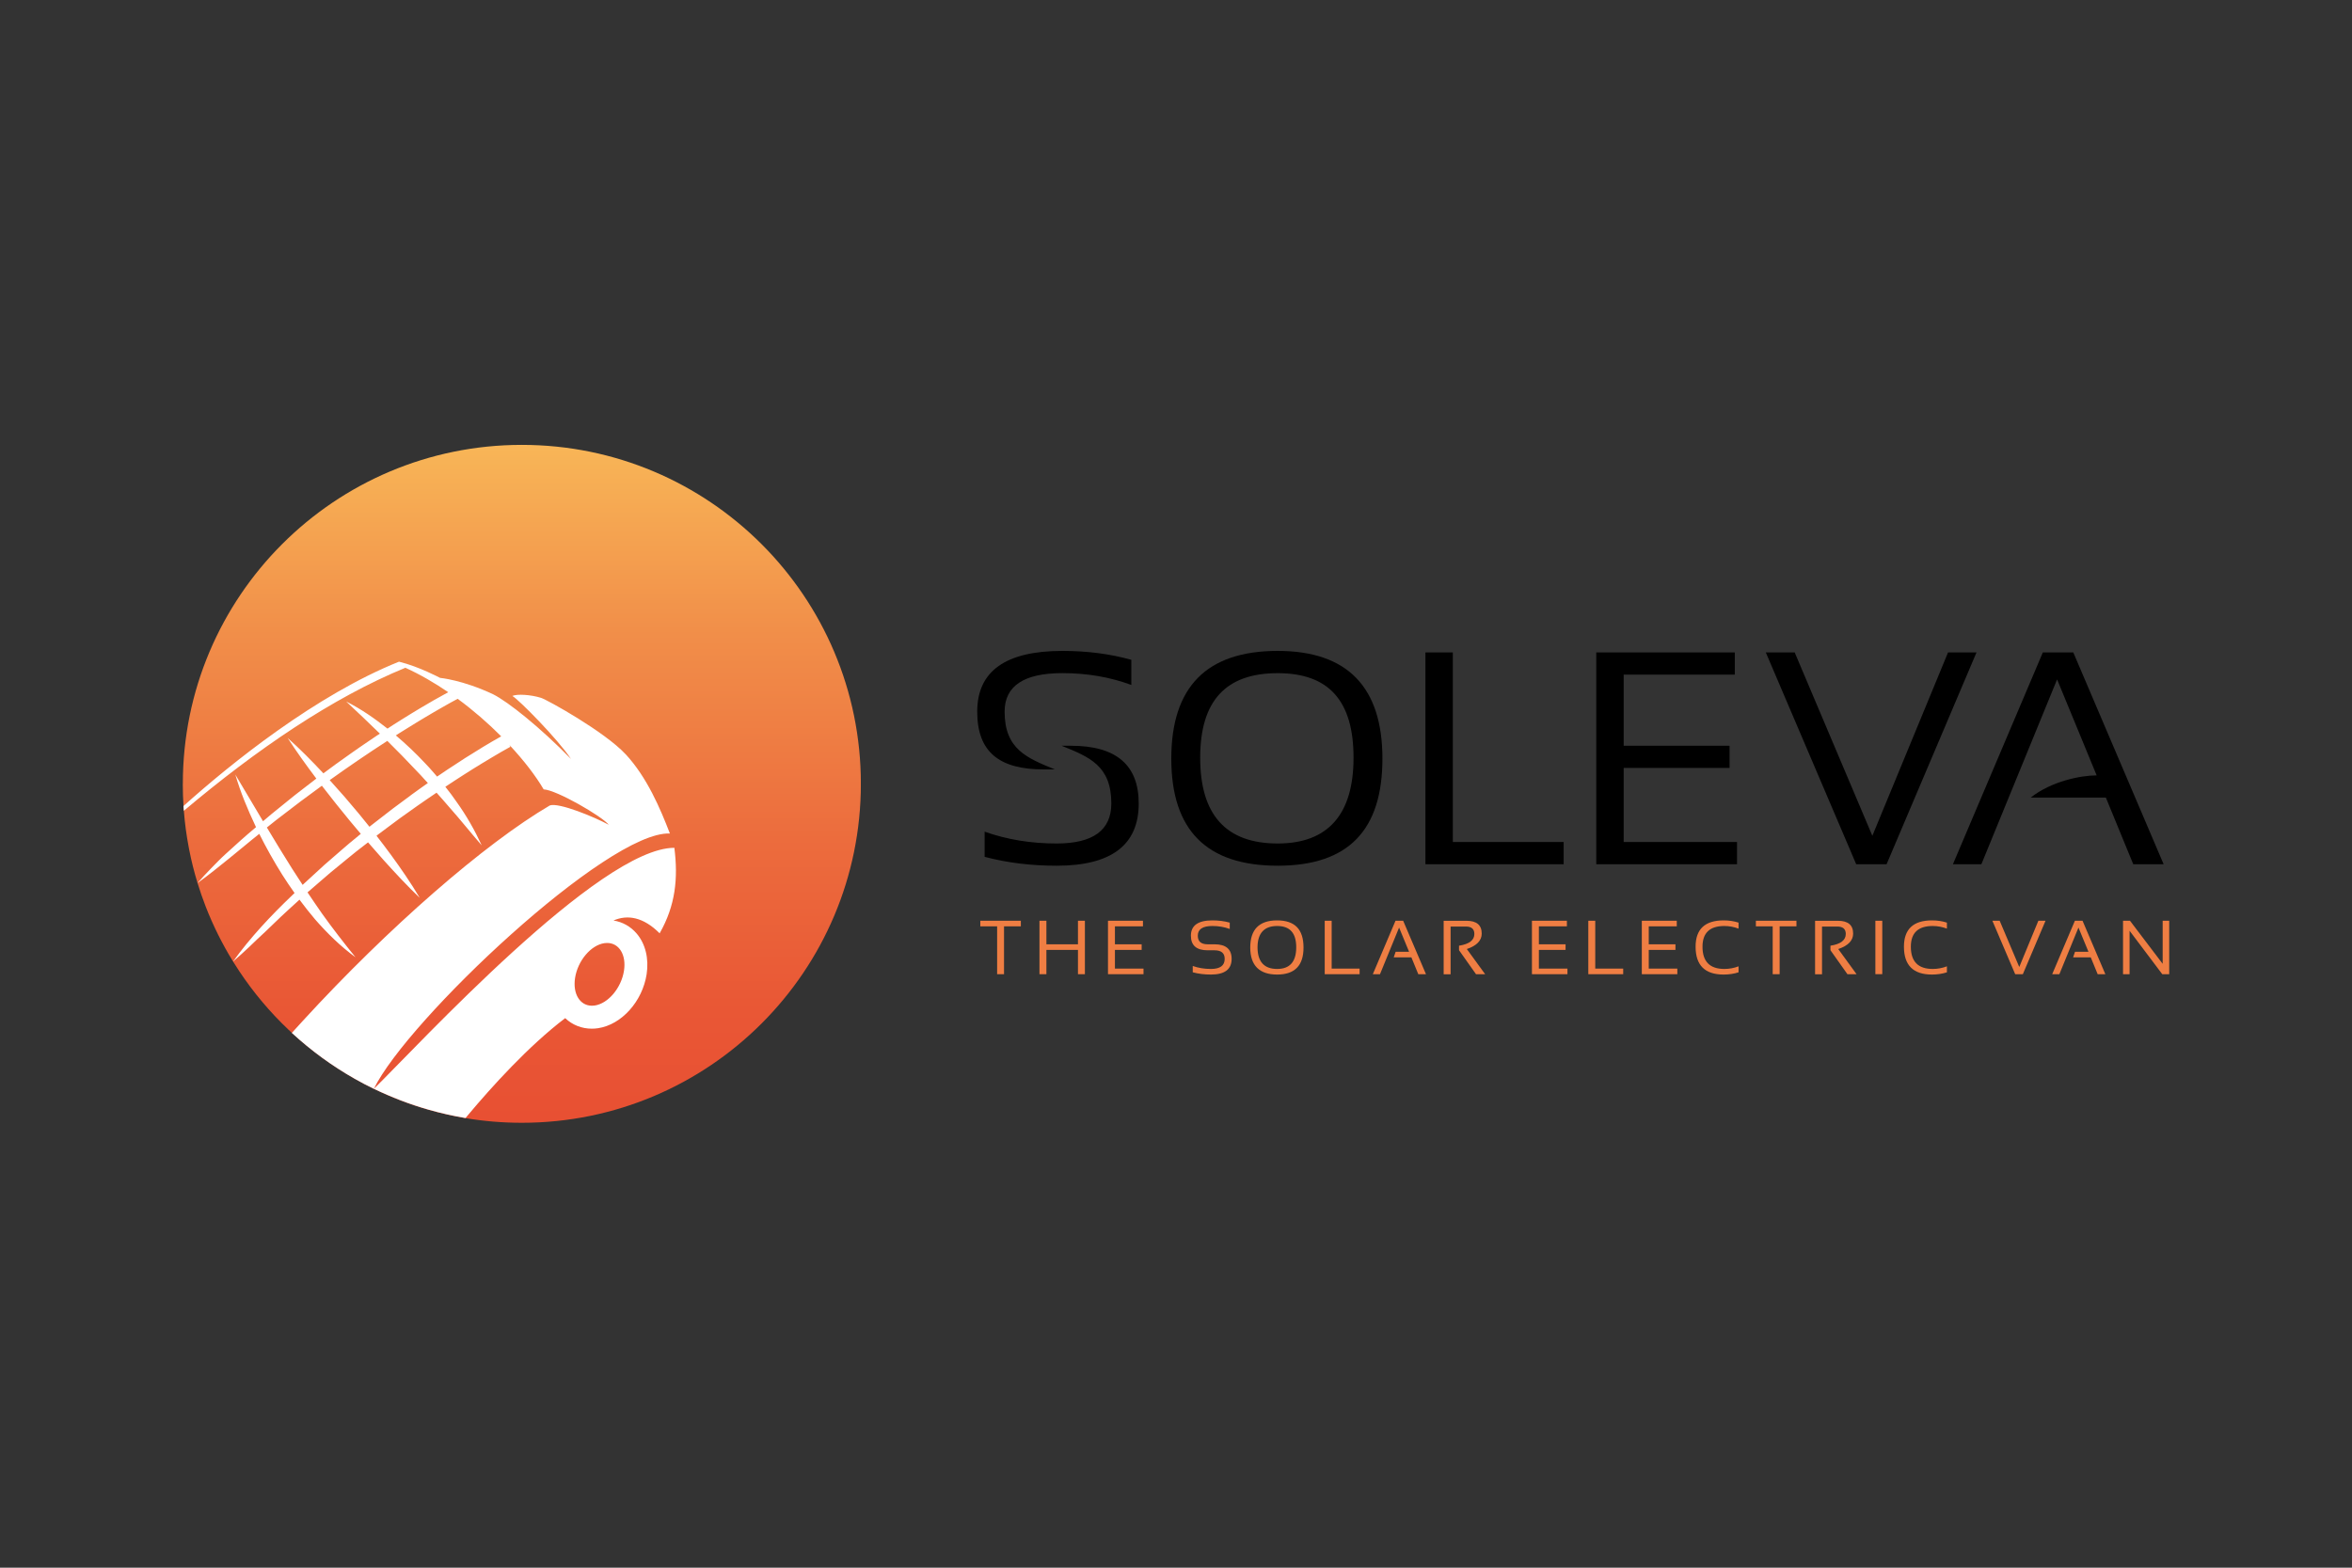 <?xml version="1.0" encoding="UTF-8"?> <svg xmlns="http://www.w3.org/2000/svg" xmlns:xlink="http://www.w3.org/1999/xlink" id="Calque_2" data-name="Calque 2" viewBox="0 0 600 400"><rect x="0" y="0" width="600" height="400" fill="#333333" stroke="none"/><defs><style> .cls-1 { clip-path: url(#clippath); } .cls-2 { fill: none; } .cls-2, .cls-3, .cls-4, .cls-5, .cls-6 { stroke-width: 0px; } .cls-7 { clip-path: url(#clippath-1); } .cls-3 { fill: url(#Dégradé_sans_nom_3); } .cls-5 { fill: #fff; } .cls-6 { fill: #ef7e43; } </style><clipPath id="clippath"><path class="cls-2" d="m46.63,200c0,1.9.06,3.79.18,5.66.02.41.05.81.09,1.21.24,3.11.65,6.17,1.22,9.18.05.28.11.56.16.84.56,2.86,1.27,5.67,2.11,8.41.62,2.03,1.31,4.02,2.07,5.98,0,0,0,.02.01.03,1.91,4.9,4.25,9.6,6.98,14.02.5.81,1.02,1.62,1.55,2.41,0,0,0,.02.01.02,3.62,5.45,7.84,10.48,12.58,14.97.3.28.6.56.9.84,4.86,4.48,10.24,8.42,16.03,11.7,1.6.91,3.23,1.77,4.89,2.57,0,0,0,0,0,0,4.44,2.15,9.09,3.94,13.91,5.32,3.09.88,6.25,1.6,9.46,2.14,4.66.78,9.45,1.18,14.34,1.18,47.77,0,86.49-38.72,86.49-86.49s-38.72-86.48-86.49-86.48-86.48,38.72-86.48,86.48"></path></clipPath><linearGradient id="Dégradé_sans_nom_3" data-name="Dégradé sans nom 3" x1="-593.65" y1="566.34" x2="-593.34" y2="566.34" gradientTransform="translate(315690.84 -330492.13) rotate(-90) scale(557.19 -557.19)" gradientUnits="userSpaceOnUse"><stop offset="0" stop-color="#e85033"></stop><stop offset=".16" stop-color="#e95735"></stop><stop offset=".41" stop-color="#ec6c3d"></stop><stop offset=".71" stop-color="#f18e49"></stop><stop offset=".99" stop-color="#f8b657"></stop><stop offset="1" stop-color="#f8b657"></stop></linearGradient><clipPath id="clippath-1"><rect class="cls-2" x="21.95" y="86.11" width="556.1" height="227.78"></rect></clipPath></defs><g id="Calque_1-2" data-name="Calque 1"><rect class="cls-2" width="600" height="400"></rect><g id="Soleva"><g class="cls-1"><rect class="cls-3" x="46.63" y="113.51" width="172.97" height="172.97"></rect></g><g class="cls-7"><path class="cls-5" d="m159.63,192.48c-5.4-5.82-20.05-13.93-21.6-14.42-2.66-.83-6.12-1.03-7.33-.49,1.67.95,11.61,11.02,14.96,16.08-7.88-8.09-16.05-14.58-19.82-16.48-7.79-3.69-13.59-4.21-13.59-4.21,0,0-5.31-2.86-10.46-4.13-21.13,8.47-42.9,25.97-54.98,36.83.02.41.05.81.09,1.21,18.53-15.63,37.85-28.83,56.51-36.49,3.76,1.71,7.44,3.85,10.94,6.24-2.47,1.32-4.86,2.71-7.26,4.14-1.47.89-2.96,1.78-4.41,2.7l-2.19,1.38-1.64,1.07c-3.3-2.61-6.77-5.03-10.54-6.92,2.93,2.73,5.78,5.44,8.6,8.2l-.74.48-2.14,1.45c-1.42.97-2.85,1.93-4.25,2.93-1.4,1-2.82,1.98-4.21,3l-3.07,2.27c-2.91-3.11-5.9-6.16-9.11-9.02,2.3,3.58,4.78,6.99,7.31,10.36-1.14.86-2.26,1.74-3.39,2.61l-2.04,1.58c-.68.53-1.34,1.08-2.01,1.62l-4.01,3.25-2.15,1.82-7.07-11.91c1.32,4.54,3.14,8.88,5.15,13.14.04.09.09.19.13.28-2.65,2.2-5.2,4.51-7.74,6.84-1.28,1.15-2.47,2.4-3.68,3.63-1.2,1.24-2.38,2.5-3.52,3.8,2.82-2,5.46-4.18,8.14-6.33,2.57-2.05,5.05-4.2,7.63-6.23,1.78,3.56,3.73,7.03,5.85,10.41,1.01,1.59,2.06,3.15,3.15,4.68l-.66.64c-5.45,5.21-10.64,10.73-15.05,16.86,1.45-1.23,2.83-2.5,4.2-3.79,1.36-1.29,2.69-2.61,4.09-3.87,1.36-1.29,2.72-2.58,4.05-3.89,1.36-1.29,2.76-2.53,4.14-3.8.16-.15.32-.3.48-.45,1.28,1.71,2.6,3.39,3.98,5.02,3.11,3.56,6.51,6.9,10.32,9.68-2.97-3.67-5.81-7.32-8.51-11.1-1.26-1.81-2.51-3.63-3.73-5.46,1.95-1.72,3.95-3.38,5.9-5.09,1.44-1.2,2.89-2.37,4.34-3.56.73-.59,1.44-1.19,2.18-1.77l2.22-1.72.8-.62c1.32,1.53,2.66,3.06,4.01,4.57,2.96,3.27,5.95,6.51,9.17,9.58-2.27-3.83-4.78-7.47-7.39-11.04-1.19-1.62-2.4-3.22-3.63-4.8l.36-.28,1.12-.84,4.5-3.35,4.57-3.25c1.52-1.08,3.08-2.11,4.62-3.17.05-.03.1-.06.14-.1,1.11,1.25,2.24,2.5,3.32,3.78,2.79,3.14,5.4,6.44,8.21,9.67-1.78-3.87-3.91-7.61-6.4-11.08-.9-1.34-1.88-2.61-2.88-3.87l2.27-1.5c1.56-1.03,3.14-2.01,4.72-3.02,1.59-.97,3.17-1.97,4.78-2.91.8-.48,1.6-.95,2.41-1.42.8-.47,1.62-.93,2.41-1.36l-.25-.47c3.76,4.02,6.77,7.98,8.74,11.34,3.29.14,14.94,6.9,16.6,9.03-3.6-1.96-12.71-5.74-15.03-4.93-16.58,9.72-41.15,31.12-63,54.95-.94,1.02-1.88,2.06-2.81,3.09,4.86,4.48,10.24,8.42,16.03,11.7,1.6.91,3.23,1.77,4.89,2.57,8.48-17.49,59.72-65.87,75.52-65.15-2.46-6.39-5.83-14.33-11.28-20.22m-68.27,20.89l-2.19,1.8c-.72.61-1.43,1.23-2.15,1.85-1.42,1.24-2.86,2.46-4.27,3.71l-4.17,3.83c-.45.42-.91.84-1.36,1.25-.93-1.4-1.85-2.82-2.75-4.24-2.16-3.44-4.28-6.9-6.37-10.4l2.39-1.91,4.08-3.12c.68-.52,1.35-1.05,2.04-1.56l2.06-1.52c1.15-.84,2.3-1.7,3.46-2.55,2.33,3.03,4.72,6.02,7.15,8.97.92,1.11,1.85,2.21,2.78,3.31l-.71.58Zm13.43-10.4l-4.55,3.37-4.48,3.47-1.12.87-.37.3c-.9-1.13-1.81-2.25-2.73-3.37-2.4-2.9-4.87-5.75-7.41-8.53,4.82-3.45,9.72-6.8,14.7-10.01,2.53,2.51,5.03,5.04,7.45,7.64l1.09,1.14,1.05,1.16c.25.27.5.54.75.81-1.47,1.05-2.94,2.07-4.39,3.14m14.03-9.6c-1.58,1.03-3.18,2.05-4.75,3.1-.85.57-1.69,1.14-2.54,1.72-.32-.37-.64-.74-.96-1.11l-1.06-1.2-1.1-1.17c-2.33-2.49-4.8-4.83-7.4-7.03l.9-.58,2.18-1.35c1.44-.91,2.91-1.79,4.37-2.67.73-.44,1.47-.87,2.2-1.3.74-.43,1.47-.86,2.22-1.28,1.29-.74,2.6-1.47,3.9-2.16,4.05,2.98,7.82,6.27,11.11,9.58-3.11,1.74-6.09,3.56-9.06,5.45m49.48,44.8c4.04-7.09,4.74-14,3.75-21.81-19.09,0-65.25,50.32-76.65,61.49,4.44,2.15,9.09,3.94,13.91,5.32,3.09.88,6.25,1.6,9.47,2.14.2-.24.4-.49.61-.74,5.97-7.13,15.41-17.6,24.81-24.75,1.83,1.74,4.21,2.69,6.8,2.69.52,0,1.05-.04,1.58-.12,5.99-.89,11.32-6.81,12.4-13.78.61-3.99-.31-7.77-2.55-10.38-1.55-1.81-3.61-2.96-5.91-3.32,3.55-1.56,7.6-.92,11.79,3.28m-9.11,9.53c-.68,4.4-4.03,8.37-7.47,8.88-.25.04-.49.05-.72.05-3.03,0-4.92-3.01-4.29-7.08.68-4.4,4.03-8.37,7.47-8.88.25-.04.49-.05.72-.05,3.03,0,4.92,3.01,4.29,7.08"></path><path class="cls-4" d="m266.26,196.32h2.83c-7.12-2.92-12.81-5.15-12.81-14.74,0-6.55,4.91-9.83,14.74-9.83,6.3,0,12.16,1.01,17.58,3.02v-6.42c-5.42-1.51-11.28-2.27-17.58-2.27-14.49,0-21.73,5.17-21.73,15.5s5.66,14.74,16.97,14.74m6.96-6.05h-2.42c7.07,2.87,12.7,5.07,12.7,14.74,0,6.8-4.65,10.21-13.95,10.21-6.58,0-12.7-1.01-18.37-3.02v6.42c5.67,1.51,11.79,2.27,18.37,2.27,13.96,0,20.94-5.29,20.94-15.87,0-9.83-5.76-14.74-17.27-14.74"></path><path class="cls-4" d="m325.94,166.08c-18.09,0-27.14,9.16-27.14,27.48s9.05,27.33,27.14,27.33,26.72-9.11,26.72-27.33-8.91-27.48-26.72-27.48m0,49.14c-13.18,0-19.77-7.3-19.77-21.88s6.59-21.58,19.77-21.58,19.35,7.19,19.35,21.58-6.45,21.88-19.35,21.88"></path><polygon class="cls-4" points="370.62 214.84 370.62 166.47 363.63 166.47 363.63 220.51 398.89 220.51 398.89 214.84 370.62 214.84"></polygon><polygon class="cls-4" points="414.2 214.84 414.2 195.94 441.22 195.94 441.22 190.28 414.2 190.28 414.2 172.13 442.55 172.13 442.55 166.47 407.21 166.47 407.21 220.51 443.12 220.51 443.12 214.84 414.2 214.84"></polygon><polygon class="cls-4" points="496.95 166.47 477.64 213.26 457.83 166.47 450.46 166.47 473.52 220.51 481.27 220.51 504.21 166.47 496.95 166.47"></polygon><path class="cls-4" d="m528.88,166.47h-7.75l-22.94,54.05h7.26l19.32-47.17,10.09,24.49c-4.02,0-11.56,1.49-16.83,5.67h19.18l6.99,17.01h7.75l-23.05-54.05Z"></path><polygon class="cls-6" points="260.42 234.93 260.42 236.36 256.13 236.36 256.13 248.57 254.37 248.57 254.37 236.36 250.08 236.36 250.08 234.93 260.42 234.93"></polygon><polygon class="cls-6" points="265.17 248.57 265.17 234.93 266.94 234.93 266.94 240.94 274.99 240.94 274.99 234.93 276.76 234.93 276.76 248.57 274.99 248.57 274.99 242.37 266.94 242.37 266.94 248.57 265.17 248.57"></polygon><polygon class="cls-6" points="291.57 234.93 291.57 236.36 284.42 236.36 284.42 240.94 291.24 240.94 291.24 242.37 284.42 242.37 284.42 247.14 291.71 247.14 291.71 248.57 282.65 248.57 282.65 234.93 291.57 234.93"></polygon><path class="cls-6" d="m304.27,248.09v-1.62c1.43.51,2.97.76,4.63.76,2.35,0,3.52-.86,3.52-2.57,0-1.46-.86-2.19-2.59-2.19h-1.75c-2.85,0-4.28-1.24-4.28-3.72,0-2.61,1.83-3.91,5.48-3.91,1.59,0,3.07.19,4.43.57v1.62c-1.37-.51-2.84-.76-4.43-.76-2.48,0-3.72.83-3.72,2.48,0,1.46.84,2.19,2.52,2.19h1.75c2.9,0,4.36,1.24,4.36,3.72,0,2.67-1.76,4-5.28,4-1.66,0-3.2-.19-4.63-.57"></path><path class="cls-6" d="m318.94,241.77c0-4.62,2.28-6.93,6.85-6.93s6.74,2.31,6.74,6.93-2.25,6.89-6.74,6.89-6.85-2.3-6.85-6.89m6.85,5.46c3.25,0,4.88-1.84,4.88-5.52s-1.63-5.44-4.88-5.44-4.99,1.81-4.99,5.44,1.66,5.52,4.99,5.52"></path><polygon class="cls-6" points="339.71 234.93 339.71 247.14 346.84 247.14 346.84 248.57 337.94 248.57 337.94 234.93 339.71 234.93"></polygon><polygon class="cls-6" points="352.04 248.57 350.21 248.57 356 234.93 357.95 234.93 363.77 248.57 361.81 248.57 360.05 244.28 355.54 244.28 356.03 242.85 359.46 242.85 356.91 236.67 352.04 248.57"></polygon><path class="cls-6" d="m368.28,248.57v-13.63h5.82c2.59,0,3.89,1.09,3.89,3.27,0,1.77-1.27,3.09-3.8,3.94l4.68,6.43h-2.33l-4.34-6.13v-1.15c2.61-.41,3.91-1.41,3.91-3,0-1.26-.72-1.89-2.17-1.89h-3.89v12.18h-1.76Z"></path><polygon class="cls-6" points="399.72 234.93 399.72 236.36 392.57 236.36 392.57 240.94 399.38 240.94 399.38 242.37 392.57 242.37 392.57 247.14 399.86 247.14 399.86 248.57 390.8 248.57 390.8 234.93 399.72 234.93"></polygon><polygon class="cls-6" points="406.95 234.93 406.95 247.14 414.08 247.14 414.08 248.57 405.18 248.57 405.18 234.93 406.95 234.93"></polygon><polygon class="cls-6" points="427.75 234.93 427.75 236.36 420.6 236.36 420.6 240.94 427.41 240.94 427.41 242.37 420.6 242.37 420.6 247.14 427.89 247.14 427.89 248.57 418.83 248.57 418.83 234.93 427.75 234.93"></polygon><path class="cls-6" d="m443.51,248.09c-1.18.38-2.45.57-3.81.57-4.77,0-7.15-2.37-7.15-7.1,0-4.48,2.38-6.72,7.15-6.72,1.37,0,2.64.19,3.81.57v1.53c-1.18-.44-2.38-.67-3.62-.67-3.72,0-5.58,1.76-5.58,5.29,0,3.78,1.86,5.67,5.58,5.67,1.24,0,2.45-.22,3.62-.67v1.53Z"></path><polygon class="cls-6" points="458.28 234.93 458.28 236.36 453.99 236.36 453.99 248.57 452.22 248.57 452.22 236.36 447.93 236.36 447.93 234.93 458.28 234.93"></polygon><path class="cls-6" d="m463.03,248.57v-13.63h5.82c2.59,0,3.89,1.09,3.89,3.27,0,1.77-1.27,3.09-3.8,3.94l4.68,6.43h-2.33l-4.34-6.13v-1.15c2.61-.41,3.91-1.41,3.91-3,0-1.26-.72-1.89-2.17-1.89h-3.89v12.18h-1.76Z"></path><rect class="cls-6" x="478.41" y="234.93" width="1.76" height="13.63"></rect><path class="cls-6" d="m496.66,248.09c-1.18.38-2.45.57-3.81.57-4.77,0-7.15-2.37-7.15-7.1,0-4.48,2.38-6.72,7.15-6.72,1.37,0,2.64.19,3.81.57v1.53c-1.18-.44-2.38-.67-3.62-.67-3.72,0-5.58,1.76-5.58,5.29,0,3.78,1.86,5.67,5.58,5.67,1.24,0,2.45-.22,3.62-.67v1.53Z"></path><polygon class="cls-6" points="521.82 234.93 516.03 248.57 514.08 248.57 508.26 234.93 510.12 234.93 515.12 246.73 519.99 234.93 521.82 234.93"></polygon><polygon class="cls-6" points="525.35 248.57 523.52 248.57 529.31 234.93 531.26 234.93 537.08 248.57 535.12 248.57 533.36 244.28 528.85 244.28 529.34 242.85 532.77 242.85 530.22 236.67 525.35 248.57"></polygon><polygon class="cls-6" points="541.59 248.57 541.59 234.93 543.36 234.93 551.7 245.92 551.7 234.93 553.37 234.93 553.37 248.57 551.6 248.57 543.26 237.49 543.26 248.57 541.59 248.57"></polygon></g></g></g></svg> 